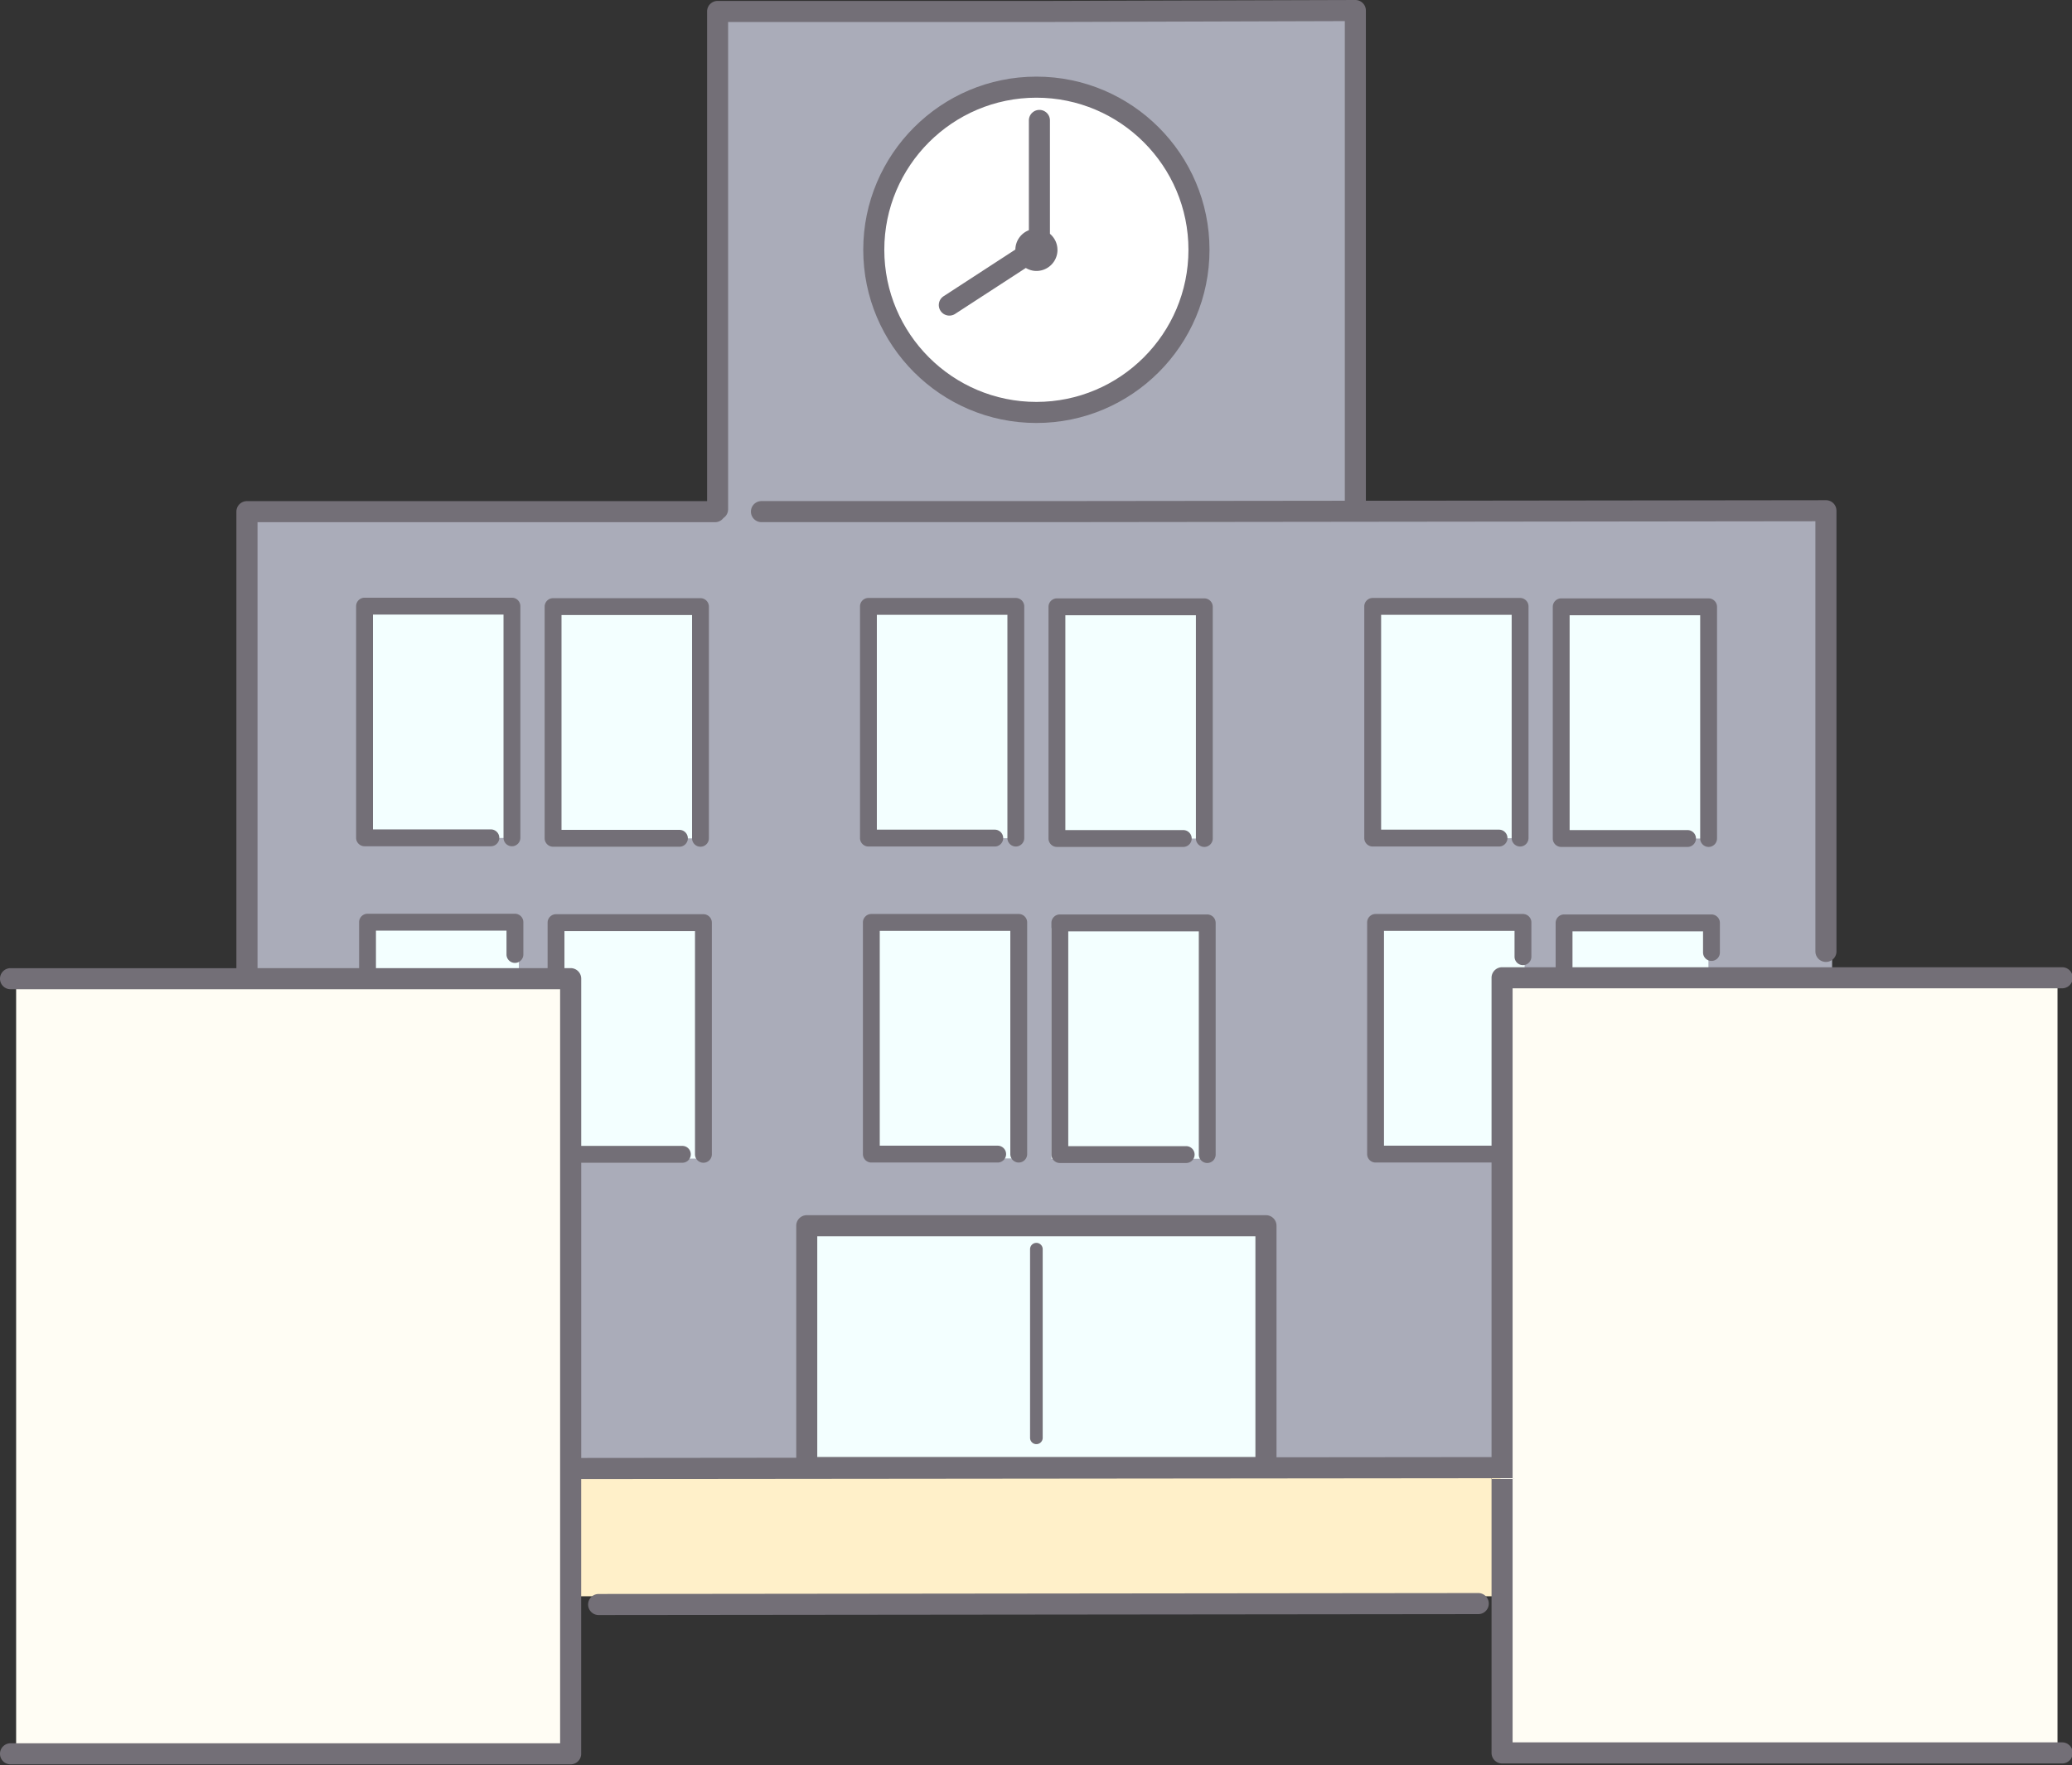 <svg xmlns="http://www.w3.org/2000/svg" viewBox="0 0 492 419" width="492" height="419">
<rect x="0" y="0" width="492" height="419" fill="#333333" stroke="none"/>
<defs>
<style>.cls-2{fill:#f3ffff}.cls-3{fill:#fffdf4}.cls-6{fill:#736f77}</style>
</defs>
<g>
<g>
<path d="M85.96 350.76h310.7v28.17H85.96z" style="fill:#fff0c9"/>
<path d="M322.35 121.46V1.72H170.52v119.74H59.39V349.2h375.65V121.46H322.35z" style="fill:#aaacb9"/>
<path d="M86.78 144.15h36v54.78h-36zM130.43 144.24h36v54.78h-36zM205.61 144.2h36v54.78h-36zM249.26 144.28h36v54.78h-36zM325.61 144.2h36v54.78h-36zM369.26 144.28h36v54.78h-36zM87.2 220.17h36v54.78h-36zM130.85 220.26h36v54.78h-36zM206.02 220.22h36V275h-36zM249.67 220.3h36v54.78h-36zM326.02 220.22h36V275h-36zM369.67 220.3h36v54.78h-36zM191.65 289.72H302v57.91H191.65z" class="cls-2"/>
<path d="M356.3 232.28h132.26v184.7H356.3zM3.83 231.02h132.26v184.7H3.83z" class="cls-3"/>
<ellipse cx="246.26" cy="58.67" rx="39.52" ry="38.74" style="fill:#fff"/>
</g>
<path d="m351.02 378.17-208.87.22a2.5 2.5 0 0 0 0 5l208.87-.22a2.5 2.5 0 0 0 0-5Z" class="cls-6"/>
<path d="M489.67 413.61h-130.5v-179h130.5a2.5 2.5 0 0 0 0-5H373.39v-8.53h31v5.03c0 1.1.9 2 2 2s2-.9 2-2v-7.03c0-1.1-.9-2-2-2h-35c-1.1 0-2 .9-2 2v10.53h-12.72a2.5 2.5 0 0 0-2.5 2.5v39.86h-25.54v-51h31v6.14c0 1.1.9 2 2 2s2-.9 2-2v-8.14c0-1.1-.9-2-2-2h-35c-1.1 0-2 .9-2 2v55c0 1.1.9 2 2 2h27.54v69.92l-51.06.05v-54.97a2.5 2.5 0 0 0-2.5-2.5H191.57a2.5 2.5 0 0 0-2.5 2.5v55.08l-51.06.05v-70.08h24.02c1.1 0 2-.9 2-2s-.9-2-2-2h-24.02v-39.7a2.5 2.5 0 0 0-2.5-2.5h-1.48v-8.8h31v53c0 1.1.9 2 2 2s2-.9 2-2v-55c0-1.1-.9-2-2-2h-35c-1.1 0-2 .9-2 2v10.8H89.27v-8.91h31v5.67c0 1.1.9 2 2 2s2-.9 2-2v-7.67c0-1.1-.9-2-2-2h-35c-1.1 0-2 .9-2 2v10.91H61.15V123.96H169.8c.81 0 1.52-.39 1.98-.99.67-.45 1.11-1.21 1.11-2.08V5.22h76.12l70.32-.21v113.86l-70.89.08h-67.63a2.5 2.5 0 0 0 0 5h67.63l182.63-.21v102.11a2.5 2.5 0 0 0 5 0V121.24c0-.66-.26-1.3-.73-1.77s-1.1-.73-1.77-.73l-109.24.13V2.5c0-.66-.26-1.3-.74-1.77-.47-.47-1.1-.73-1.76-.73l-72.82.22H170.4a2.5 2.5 0 0 0-2.5 2.5v116.24H58.63a2.5 2.5 0 0 0-2.5 2.5v108.37H2.5a2.5 2.5 0 0 0 0 5H133v179H2.5a2.5 2.5 0 0 0 0 5h133a2.5 2.5 0 0 0 2.5-2.5v-65.22l216.17-.21v65.22a2.5 2.5 0 0 0 2.5 2.5h133a2.5 2.5 0 0 0 0-5ZM194.06 293.48H298.1v52.39H194.06v-52.39Z" class="cls-6"/>
<path d="M287.2 59.3c0-22.67-18.44-41.11-41.11-41.11s-41.11 18.44-41.11 41.11 18.44 41.11 41.11 41.11S287.2 81.97 287.2 59.3Zm-77.22 0c0-19.91 16.2-36.11 36.11-36.11s36.11 16.2 36.11 36.11-16.2 36.11-36.11 36.11-36.11-16.2-36.11-36.11Z" class="cls-6"/>
<path d="M251.09 59.3c0-1.53-.7-2.88-1.78-3.8V28.59a2.5 2.5 0 0 0-5 0v26.06a4.984 4.984 0 0 0-3.21 4.59l-17.04 11.08c-1.16.75-1.49 2.3-.73 3.46.48.74 1.28 1.14 2.1 1.14.47 0 .94-.13 1.36-.4l16.79-10.91c.74.44 1.6.71 2.52.71 2.76 0 5-2.24 5-5ZM246.09 295.04c-.83 0-1.5.67-1.5 1.5v44.78c0 .83.67 1.5 1.5 1.5s1.5-.67 1.5-1.5v-44.78c0-.83-.67-1.5-1.5-1.5ZM121.56 200.89c1.1 0 2-.9 2-2v-55c0-1.1-.9-2-2-2h-35c-1.1 0-2 .9-2 2v55c0 1.1.9 2 2 2h30c1.1 0 2-.9 2-2s-.9-2-2-2h-28v-51h31v53c0 1.1.9 2 2 2ZM166.33 201c1.1 0 2-.9 2-2v-55c0-1.1-.9-2-2-2h-35c-1.1 0-2 .9-2 2v55c0 1.1.9 2 2 2h30c1.1 0 2-.9 2-2s-.9-2-2-2h-28v-51h31v53c0 1.1.9 2 2 2ZM241.21 200.95c1.1 0 2-.9 2-2v-55c0-1.1-.9-2-2-2h-35c-1.1 0-2 .9-2 2v55c0 1.1.9 2 2 2h30c1.1 0 2-.9 2-2s-.9-2-2-2h-28v-51h31v53c0 1.1.9 2 2 2ZM285.97 201.05c1.1 0 2-.9 2-2v-55c0-1.1-.9-2-2-2h-35c-1.1 0-2 .9-2 2v55c0 1.1.9 2 2 2h30c1.1 0 2-.9 2-2s-.9-2-2-2h-28v-51h31v53c0 1.1.9 2 2 2ZM360.95 200.95c1.1 0 2-.9 2-2v-55c0-1.1-.9-2-2-2h-35c-1.1 0-2 .9-2 2v55c0 1.1.9 2 2 2h30c1.1 0 2-.9 2-2s-.9-2-2-2h-28v-51h31v53c0 1.1.9 2 2 2ZM405.71 201.05c1.1 0 2-.9 2-2v-55c0-1.1-.9-2-2-2h-35c-1.1 0-2 .9-2 2v55c0 1.1.9 2 2 2h30c1.1 0 2-.9 2-2s-.9-2-2-2h-28v-51h31v53c0 1.1.9 2 2 2ZM241.9 275.97c1.1 0 2-.9 2-2v-55c0-1.1-.9-2-2-2h-35c-1.1 0-2 .9-2 2v55c0 1.1.9 2 2 2h30c1.1 0 2-.9 2-2s-.9-2-2-2h-28v-51h31v53c0 1.1.9 2 2 2ZM286.66 276.08c1.1 0 2-.9 2-2v-55c0-1.1-.9-2-2-2h-35c-1.1 0-2 .9-2 2v55c0 1.1.9 2 2 2h30c1.1 0 2-.9 2-2s-.9-2-2-2h-28v-51h31v53c0 1.1.9 2 2 2Z" class="cls-6"/>
</g>
</svg>
